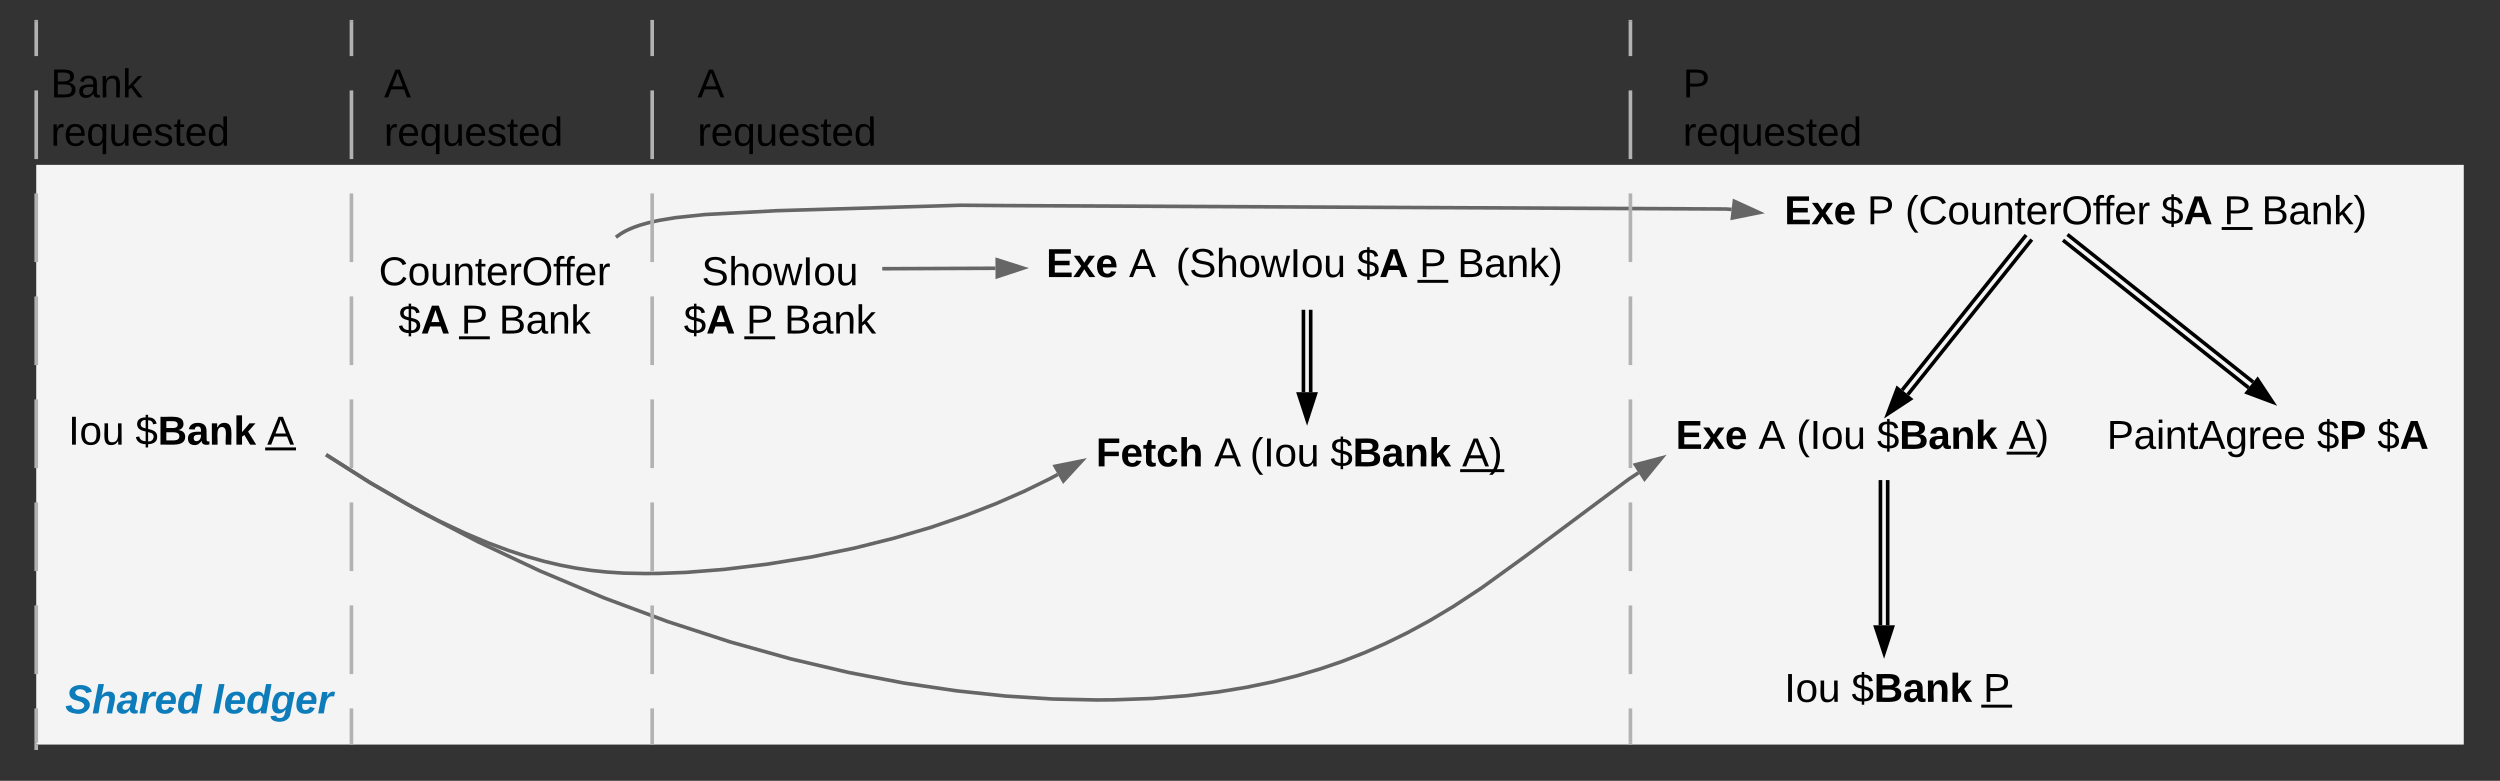 <svg xmlns="http://www.w3.org/2000/svg" xmlns:xlink="http://www.w3.org/1999/xlink" xmlns:lucid="lucid" width="1380" height="431"><rect width="100%" height="100%" fill="#333333" stroke="none"/><g transform="translate(-220 -129)" lucid:page-tab-id="0_0"><path d="M240 220h1340v320H240z" stroke="#000" stroke-opacity="0" stroke-width="2" fill="#f4f4f4"/><path d="M240 340h160v60H240z" stroke="#000" stroke-opacity="0" stroke-width="2" fill="#fff" fill-opacity="0"/><use xlink:href="#a" transform="matrix(1,0,0,1,245,345) translate(12.716 29.444)"/><use xlink:href="#b" transform="matrix(1,0,0,1,245,345) translate(49.753 29.444)"/><use xlink:href="#c" transform="matrix(1,0,0,1,245,345) translate(122.469 29.444)"/><path d="M243 160h200v63.33H243z" stroke="#000" stroke-opacity="0" stroke-width="2" fill="#fff" fill-opacity="0"/><use xlink:href="#d" transform="matrix(1,0,0,1,248,165) translate(0 17.778)"/><use xlink:href="#e" transform="matrix(1,0,0,1,248,165) translate(0 44.444)"/><path d="M1144 160h200v63.33h-200z" stroke="#000" stroke-opacity="0" stroke-width="2" fill="#fff" fill-opacity="0"/><use xlink:href="#f" transform="matrix(1,0,0,1,1149,165) translate(0 17.778)"/><use xlink:href="#e" transform="matrix(1,0,0,1,1149,165) translate(0 44.444)"/><path d="M408 263.33h170v63.34H408z" stroke="#000" stroke-opacity="0" stroke-width="2" fill="#fff" fill-opacity="0"/><use xlink:href="#g" transform="matrix(1,0,0,1,413,268.333) translate(16.111 18.111)"/><use xlink:href="#h" transform="matrix(1,0,0,1,413,268.333) translate(26.944 44.778)"/><use xlink:href="#i" transform="matrix(1,0,0,1,413,268.333) translate(61.451 44.778)"/><use xlink:href="#j" transform="matrix(1,0,0,1,413,268.333) translate(82.438 44.778)"/><path d="M427 160h200v63.33H427z" stroke="#000" stroke-opacity="0" stroke-width="2" fill="#fff" fill-opacity="0"/><use xlink:href="#k" transform="matrix(1,0,0,1,432,165) translate(0 17.778)"/><use xlink:href="#e" transform="matrix(1,0,0,1,432,165) translate(0 44.444)"/><path d="M1362.03 259.06l101.73 80.85M1359.54 262.2l101.73 80.85M1362.05 259.07l-.8-.64M1359.56 262.2l-.8-.63" stroke="#000" stroke-width="2" fill="none"/><path d="M1474.47 350.98l-14.06-5.25 5.78-7.26z" stroke="#000" stroke-width="2"/><path d="M1340.94 262.03l-67.82 84.77M1337.8 259.53L1270 344.3M1340.92 262.05l.64-.8M1337.8 259.55l.64-.8" stroke="#000" stroke-width="2" fill="none"/><path d="M1262.02 357.47l5.3-14.03 7.23 5.8z" stroke="#000" stroke-width="2"/><path d="M1262 395v79.16M1258 395v79.16M1262 395.03V394M1258 395.03V394" stroke="#000" stroke-width="2" fill="none"/><path d="M1260 489.42l-4.64-14.26h9.28z" stroke="#000" stroke-width="2"/><path d="M1200 230h366v63.33h-366z" stroke="#000" stroke-opacity="0" stroke-width="2" fill="#fff" fill-opacity="0"/><use xlink:href="#l" transform="matrix(1,0,0,1,1205,235) translate(0 17.778)"/><use xlink:href="#m" transform="matrix(1,0,0,1,1205,235) translate(45.679 17.778)"/><use xlink:href="#n" transform="matrix(1,0,0,1,1205,235) translate(66.667 17.778)"/><use xlink:href="#o" transform="matrix(1,0,0,1,1205,235) translate(207.963 17.778)"/><use xlink:href="#i" transform="matrix(1,0,0,1,1205,235) translate(242.469 17.778)"/><use xlink:href="#p" transform="matrix(1,0,0,1,1205,235) translate(263.457 17.778)"/><path d="M1140 354h260v63.33h-260z" stroke="#000" stroke-opacity="0" stroke-width="2" fill="#fff" fill-opacity="0"/><use xlink:href="#l" transform="matrix(1,0,0,1,1145,359) translate(0 17.778)"/><use xlink:href="#q" transform="matrix(1,0,0,1,1145,359) translate(45.679 17.778)"/><use xlink:href="#r" transform="matrix(1,0,0,1,1145,359) translate(66.667 17.778)"/><use xlink:href="#b" transform="matrix(1,0,0,1,1145,359) translate(111.049 17.778)"/><use xlink:href="#s" transform="matrix(1,0,0,1,1145,359) translate(183.765 17.778)"/><path d="M1200 493.67h140V540h-140z" stroke="#000" stroke-opacity="0" stroke-width="2" fill="#fff" fill-opacity="0"/><use xlink:href="#a" transform="matrix(1,0,0,1,1205,498.667) translate(0 17.778)"/><use xlink:href="#b" transform="matrix(1,0,0,1,1205,498.667) translate(37.037 17.778)"/><use xlink:href="#t" transform="matrix(1,0,0,1,1205,498.667) translate(109.753 17.778)"/><path d="M1378 354h188v64h-188z" stroke="#000" stroke-opacity="0" stroke-width="2" fill="#fff" fill-opacity="0"/><use xlink:href="#u" transform="matrix(1,0,0,1,1383,359) translate(0 17.778)"/><use xlink:href="#v" transform="matrix(1,0,0,1,1383,359) translate(115.926 17.778)"/><use xlink:href="#w" transform="matrix(1,0,0,1,1383,359) translate(149.259 17.778)"/><path d="M251 500h180v40H251z" stroke="#000" stroke-opacity="0" stroke-width="2" fill="#fff" fill-opacity="0"/><use xlink:href="#x" transform="matrix(1,0,0,1,256,505) translate(0 17.778)"/><use xlink:href="#y" transform="matrix(1,0,0,1,256,505) translate(81.358 17.778)"/><path d="M780 240h320v74.67H780z" stroke="#000" stroke-opacity="0" stroke-width="2" fill="#fff" fill-opacity="0"/><use xlink:href="#z" transform="matrix(1,0,0,1,785,245) translate(12.531 36.944)"/><use xlink:href="#A" transform="matrix(1,0,0,1,785,245) translate(58.21 36.944)"/><use xlink:href="#B" transform="matrix(1,0,0,1,785,245) translate(84.136 36.944)"/><use xlink:href="#o" transform="matrix(1,0,0,1,785,245) translate(184.012 36.944)"/><use xlink:href="#i" transform="matrix(1,0,0,1,785,245) translate(218.519 36.944)"/><use xlink:href="#p" transform="matrix(1,0,0,1,785,245) translate(239.506 36.944)"/><path d="M586 263.33h128.64v63.34H586z" fill="#fff" fill-opacity="0"/><use xlink:href="#C" transform="matrix(1,0,0,1,591,268.333) translate(16.321 18.111)"/><use xlink:href="#D" transform="matrix(1,0,0,1,591,268.333) translate(6.444 44.778)"/><use xlink:href="#i" transform="matrix(1,0,0,1,591,268.333) translate(40.951 44.778)"/><use xlink:href="#j" transform="matrix(1,0,0,1,591,268.333) translate(61.938 44.778)"/><path d="M820 363.67h241V400H820z" fill="#fff" fill-opacity="0"/><use xlink:href="#E" transform="matrix(1,0,0,1,825,368.667) translate(0 17.778)"/><use xlink:href="#F" transform="matrix(1,0,0,1,825,368.667) translate(65.247 17.778)"/><use xlink:href="#G" transform="matrix(1,0,0,1,825,368.667) translate(85 17.778)"/><use xlink:href="#H" transform="matrix(1,0,0,1,825,368.667) translate(129.383 17.778)"/><use xlink:href="#I" transform="matrix(1,0,0,1,825,368.667) translate(202.099 17.778)"/><path d="M400.85 380.54l23.87 15.2 20.24 11.7 17 8.92 14.58 6.88 12.76 5.38 11.36 4.23 10.3 3.36 9.5 2.67 8.93 2.1 8.54 1.63 8.42 1.25 8.58.9 9.33.6 11.9.23 7.52-.06 15.05-.57 21.04-1.66 23.9-2.9 24.35-3.97 23.5-4.85 22.06-5.52 20.4-6 18.67-6.4 17.06-6.63 15.58-6.82 14.23-6.94 4.35-2.36M400.87 380.55L400 380" stroke="#666" stroke-width="2" fill="none"/><path d="M817.18 383.42l-10.16 11.04-4.55-8.08z" stroke="#666" stroke-width="2" fill="#666"/><path d="M400.85 380.54l23.07 14.63 28.25 16.32 31.76 16.6L518 444.13l35.16 14.8 35.26 13.13 34.6 11.26 33.43 9.36 32.02 7.52 30.46 5.84 28.9 4.28 27.33 2.9 25.88 1.63 24.5.53 9.13-.07 21.42-.77 19.05-1.5 17.2-2.07 15.68-2.58 14.5-3 13.55-3.4 12.83-3.8 12.3-4.2 11.95-4.67 11.8-5.2 11.9-5.82 12.32-6.7 13.3-7.96 15.56-10.25 23.6-17.06 57.57-42.9 5.24-3.45M400.87 380.55L400 380" stroke="#666" stroke-width="2" fill="none"/><path d="M1137.28 381.75l-9.5 11.62-5-7.8z" stroke="#666" stroke-width="2" fill="#666"/><path d="M560.78 259.38l.25-.2 1.2-.85 1.43-.9 1.7-.94 2.1-1 2.6-1.08 3.33-1.16 4.38-1.24 6.08-1.37 9.1-1.5 16-1.7 39.65-2.13 101.62-3.02 25.28.2 397.2 1.88 3.17.24M560.8 259.36l-.8.64" stroke="#666" stroke-width="2" fill="none"/><path d="M1191 246.36l-14.7 2.97 1.07-9.2z" stroke="#666" stroke-width="2" fill="#666"/><path d="M708 277.33l61.5-.25M708.03 277.33H707" stroke="#666" stroke-width="2" fill="none"/><path d="M784.76 277l-14.24 4.7-.04-9.26z" stroke="#666" stroke-width="2" fill="#666"/><path d="M943.5 301v44.5M939.5 301v44.5M943.5 301.03V300M939.5 301.03V300" stroke="#000" stroke-width="2" fill="none"/><path d="M941.5 360.76l-4.65-14.26h9.27z" stroke="#000" stroke-width="2"/><path d="M1120 539v-18.95m0-18.95v-37.9m0-18.96v-37.9m0-18.96v-37.9m0-18.96v-37.9m0-18.95v-37.9m0-18.96v-37.9m0-18.95V141" stroke="#b2b2b2" stroke-width="2" fill="none"/><path d="M1121 540h-2v-1.03h2z" fill="#b2b2b2"/><path d="M1120 141.03V140M414 539v-18.95m0-18.95v-37.9m0-18.96v-37.9m0-18.96v-37.9m0-18.96v-37.9m0-18.95v-37.9m0-18.96v-37.9m0-18.95V141" stroke="#b2b2b2" stroke-width="2" fill="none"/><path d="M415 540h-2v-1.03h2z" fill="#b2b2b2"/><path d="M414 141.03V140M240 539v-18.95m0-18.95v-37.9m0-18.96v-37.9m0-18.96v-37.9m0-18.96v-37.9m0-18.95v-37.9m0-18.96v-37.9m0-18.95V141" stroke="#b2b2b2" stroke-width="2" fill="none"/><path d="M240 540h1v3h-2v-4.03h1z" fill="#b2b2b2"/><path d="M240 141.03V140M580 539v-18.95m0-18.95v-37.9m0-18.96v-37.9m0-18.96v-37.9m0-18.96v-37.9m0-18.95v-37.9m0-18.96v-37.9m0-18.95V141M580 538.97V540M580 141.03V140" stroke="#b2b2b2" stroke-width="2" fill="none"/><path d="M600 160h200v63.33H600z" stroke="#000" stroke-opacity="0" stroke-width="2" fill="#fff" fill-opacity="0"/><g><use xlink:href="#J" transform="matrix(1,0,0,1,605,165) translate(0 17.778)"/><use xlink:href="#K" transform="matrix(1,0,0,1,605,165) translate(0 44.444)"/></g><defs><path d="M33 0v-248h34V0H33" id="L"/><path d="M100-194c62-1 85 37 85 99 1 63-27 99-86 99S16-35 15-95c0-66 28-99 85-99zM99-20c44 1 53-31 53-75 0-43-8-75-51-75s-53 32-53 75 10 74 51 75" id="M"/><path d="M84 4C-5 8 30-112 23-190h32v120c0 31 7 50 39 49 72-2 45-101 50-169h31l1 190h-30c-1-10 1-25-2-33-11 22-28 36-60 37" id="N"/><g id="a"><use transform="matrix(0.062,0,0,0.062,0,0)" xlink:href="#L"/><use transform="matrix(0.062,0,0,0.062,6.173,0)" xlink:href="#M"/><use transform="matrix(0.062,0,0,0.062,18.519,0)" xlink:href="#N"/></g><path d="M194-70c0 46-34 64-81 66v29H91V-4C42-5 12-27 4-67l30-6c5 28 25 41 57 43v-87c-38-9-76-20-76-67 1-42 33-58 76-59v-23h22v23c45 0 67 20 76 56l-31 6c-5-23-18-35-45-37v78c41 10 81 20 81 70zm-81 41c51 7 71-66 19-77-6-2-12-4-19-6v83zM91-219c-47-6-63 57-18 69 6 2 12 3 18 5v-74" id="O"/><path d="M182-130c37 4 62 22 62 59C244 23 116-4 24 0v-248c84 5 203-23 205 63 0 31-19 50-47 55zM76-148c40-3 101 13 101-30 0-44-60-28-101-31v61zm0 110c48-3 116 14 116-37 0-48-69-32-116-35v72" id="P"/><path d="M133-34C117-15 103 5 69 4 32 3 11-16 11-54c-1-60 55-63 116-61 1-26-3-47-28-47-18 1-26 9-28 27l-52-2c7-38 36-58 82-57s74 22 75 68l1 82c-1 14 12 18 25 15v27c-30 8-71 5-69-32zm-48 3c29 0 43-24 42-57-32 0-66-3-65 30 0 17 8 27 23 27" id="Q"/><path d="M135-194c87-1 58 113 63 194h-50c-7-57 23-157-34-157-59 0-34 97-39 157H25l-1-190h47c2 12-1 28 3 38 12-26 28-41 61-42" id="R"/><path d="M147 0L96-86 75-71V0H25v-261h50v150l67-79h53l-66 74L201 0h-54" id="S"/><g id="b"><use transform="matrix(0.062,0,0,0.062,0,0)" xlink:href="#O"/><use transform="matrix(0.062,0,0,0.062,12.346,0)" xlink:href="#P"/><use transform="matrix(0.062,0,0,0.062,28.333,0)" xlink:href="#Q"/><use transform="matrix(0.062,0,0,0.062,40.679,0)" xlink:href="#R"/><use transform="matrix(0.062,0,0,0.062,54.198,0)" xlink:href="#S"/></g><path d="M205 0l-28-72H64L36 0H1l101-248h38L239 0h-34zm-38-99l-47-123c-12 45-31 82-46 123h93" id="T"/><g id="c"><use transform="matrix(0.062,0,0,0.062,0,0)" xlink:href="#T"/><path d="M-1.1 1.54h17.03v1.63H-1.1z"/></g><path d="M160-131c35 5 61 23 61 61C221 17 115-2 30 0v-248c76 3 177-17 177 60 0 33-19 50-47 57zm-97-11c50-1 110 9 110-42 0-47-63-36-110-37v79zm0 115c55-2 124 14 124-45 0-56-70-42-124-44v89" id="U"/><path d="M141-36C126-15 110 5 73 4 37 3 15-17 15-53c-1-64 63-63 125-63 3-35-9-54-41-54-24 1-41 7-42 31l-33-3c5-37 33-52 76-52 45 0 72 20 72 64v82c-1 20 7 32 28 27v20c-31 9-61-2-59-35zM48-53c0 20 12 33 32 33 41-3 63-29 60-74-43 2-92-5-92 41" id="V"/><path d="M117-194c89-4 53 116 60 194h-32v-121c0-31-8-49-39-48C34-167 62-67 57 0H25l-1-190h30c1 10-1 24 2 32 11-22 29-35 61-36" id="W"/><path d="M143 0L79-87 56-68V0H24v-261h32v163l83-92h37l-77 82L181 0h-38" id="X"/><g id="d"><use transform="matrix(0.062,0,0,0.062,0,0)" xlink:href="#U"/><use transform="matrix(0.062,0,0,0.062,14.815,0)" xlink:href="#V"/><use transform="matrix(0.062,0,0,0.062,27.16,0)" xlink:href="#W"/><use transform="matrix(0.062,0,0,0.062,39.506,0)" xlink:href="#X"/></g><path d="M114-163C36-179 61-72 57 0H25l-1-190h30c1 12-1 29 2 39 6-27 23-49 58-41v29" id="Y"/><path d="M100-194c63 0 86 42 84 106H49c0 40 14 67 53 68 26 1 43-12 49-29l28 8c-11 28-37 45-77 45C44 4 14-33 15-96c1-61 26-98 85-98zm52 81c6-60-76-77-97-28-3 7-6 17-6 28h103" id="Z"/><path d="M145-31C134-9 116 4 85 4 32 4 16-35 15-94c0-59 17-99 70-100 32-1 48 14 60 33 0-11-1-24 2-32h30l-1 268h-32zM93-21c41 0 51-33 51-76s-8-73-50-73c-40 0-46 35-46 75s5 74 45 74" id="aa"/><path d="M135-143c-3-34-86-38-87 0 15 53 115 12 119 90S17 21 10-45l28-5c4 36 97 45 98 0-10-56-113-15-118-90-4-57 82-63 122-42 12 7 21 19 24 35" id="ab"/><path d="M59-47c-2 24 18 29 38 22v24C64 9 27 4 27-40v-127H5v-23h24l9-43h21v43h35v23H59v120" id="ac"/><path d="M85-194c31 0 48 13 60 33l-1-100h32l1 261h-30c-2-10 0-23-3-31C134-8 116 4 85 4 32 4 16-35 15-94c0-66 23-100 70-100zm9 24c-40 0-46 34-46 75 0 40 6 74 45 74 42 0 51-32 51-76 0-42-9-74-50-73" id="ad"/><g id="e"><use transform="matrix(0.062,0,0,0.062,0,0)" xlink:href="#Y"/><use transform="matrix(0.062,0,0,0.062,7.346,0)" xlink:href="#Z"/><use transform="matrix(0.062,0,0,0.062,19.691,0)" xlink:href="#aa"/><use transform="matrix(0.062,0,0,0.062,32.037,0)" xlink:href="#N"/><use transform="matrix(0.062,0,0,0.062,44.383,0)" xlink:href="#Z"/><use transform="matrix(0.062,0,0,0.062,56.728,0)" xlink:href="#ab"/><use transform="matrix(0.062,0,0,0.062,67.84,0)" xlink:href="#ac"/><use transform="matrix(0.062,0,0,0.062,74.012,0)" xlink:href="#Z"/><use transform="matrix(0.062,0,0,0.062,86.358,0)" xlink:href="#ad"/></g><path d="M30-248c87 1 191-15 191 75 0 78-77 80-158 76V0H30v-248zm33 125c57 0 124 11 124-50 0-59-68-47-124-48v98" id="ae"/><use transform="matrix(0.062,0,0,0.062,0,0)" xlink:href="#ae" id="f"/><path d="M212-179c-10-28-35-45-73-45-59 0-87 40-87 99 0 60 29 101 89 101 43 0 62-24 78-52l27 14C228-24 195 4 139 4 59 4 22-46 18-125c-6-104 99-153 187-111 19 9 31 26 39 46" id="af"/><path d="M140-251c81 0 123 46 123 126C263-46 219 4 140 4 59 4 17-45 17-125s42-126 123-126zm0 227c63 0 89-41 89-101s-29-99-89-99c-61 0-89 39-89 99S79-25 140-24" id="ag"/><path d="M101-234c-31-9-42 10-38 44h38v23H63V0H32v-167H5v-23h27c-7-52 17-82 69-68v24" id="ah"/><g id="g"><use transform="matrix(0.062,0,0,0.062,0,0)" xlink:href="#af"/><use transform="matrix(0.062,0,0,0.062,15.988,0)" xlink:href="#M"/><use transform="matrix(0.062,0,0,0.062,28.333,0)" xlink:href="#N"/><use transform="matrix(0.062,0,0,0.062,40.679,0)" xlink:href="#W"/><use transform="matrix(0.062,0,0,0.062,53.025,0)" xlink:href="#ac"/><use transform="matrix(0.062,0,0,0.062,59.198,0)" xlink:href="#Z"/><use transform="matrix(0.062,0,0,0.062,71.543,0)" xlink:href="#Y"/><use transform="matrix(0.062,0,0,0.062,78.889,0)" xlink:href="#ag"/><use transform="matrix(0.062,0,0,0.062,96.173,0)" xlink:href="#ah"/><use transform="matrix(0.062,0,0,0.062,101.914,0)" xlink:href="#ah"/><use transform="matrix(0.062,0,0,0.062,108.086,0)" xlink:href="#Z"/><use transform="matrix(0.062,0,0,0.062,120.432,0)" xlink:href="#Y"/></g><path d="M199 0l-22-63H83L61 0H9l90-248h61L250 0h-51zm-33-102l-36-108c-10 38-24 72-36 108h72" id="ai"/><g id="h"><use transform="matrix(0.062,0,0,0.062,0,0)" xlink:href="#O"/><use transform="matrix(0.062,0,0,0.062,12.346,0)" xlink:href="#ai"/></g><g id="i"><use transform="matrix(0.062,0,0,0.062,0,0)" xlink:href="#ae"/><path d="M-1.1 1.54h17.03v1.63H-1.1z"/></g><g id="j"><use transform="matrix(0.062,0,0,0.062,0,0)" xlink:href="#U"/><use transform="matrix(0.062,0,0,0.062,14.815,0)" xlink:href="#V"/><use transform="matrix(0.062,0,0,0.062,27.16,0)" xlink:href="#W"/><use transform="matrix(0.062,0,0,0.062,39.506,0)" xlink:href="#X"/></g><use transform="matrix(0.062,0,0,0.062,0,0)" xlink:href="#T" id="k"/><path d="M24 0v-248h195v40H76v63h132v40H76v65h150V0H24" id="aj"/><path d="M144 0l-44-69L55 0H2l70-98-66-92h53l41 62 40-62h54l-67 91 71 99h-54" id="ak"/><path d="M185-48c-13 30-37 53-82 52C43 2 14-33 14-96s30-98 90-98c62 0 83 45 84 108H66c0 31 8 55 39 56 18 0 30-7 34-22zm-45-69c5-46-57-63-70-21-2 6-4 13-4 21h74" id="al"/><g id="l"><use transform="matrix(0.062,0,0,0.062,0,0)" xlink:href="#aj"/><use transform="matrix(0.062,0,0,0.062,14.815,0)" xlink:href="#ak"/><use transform="matrix(0.062,0,0,0.062,27.16,0)" xlink:href="#al"/></g><use transform="matrix(0.062,0,0,0.062,0,0)" xlink:href="#ae" id="m"/><path d="M87 75C49 33 22-17 22-94c0-76 28-126 65-167h31c-38 41-64 92-64 168S80 34 118 75H87" id="am"/><g id="n"><use transform="matrix(0.062,0,0,0.062,0,0)" xlink:href="#am"/><use transform="matrix(0.062,0,0,0.062,7.346,0)" xlink:href="#af"/><use transform="matrix(0.062,0,0,0.062,23.333,0)" xlink:href="#M"/><use transform="matrix(0.062,0,0,0.062,35.679,0)" xlink:href="#N"/><use transform="matrix(0.062,0,0,0.062,48.025,0)" xlink:href="#W"/><use transform="matrix(0.062,0,0,0.062,60.37,0)" xlink:href="#ac"/><use transform="matrix(0.062,0,0,0.062,66.543,0)" xlink:href="#Z"/><use transform="matrix(0.062,0,0,0.062,78.889,0)" xlink:href="#Y"/><use transform="matrix(0.062,0,0,0.062,86.235,0)" xlink:href="#ag"/><use transform="matrix(0.062,0,0,0.062,103.519,0)" xlink:href="#ah"/><use transform="matrix(0.062,0,0,0.062,109.259,0)" xlink:href="#ah"/><use transform="matrix(0.062,0,0,0.062,115.432,0)" xlink:href="#Z"/><use transform="matrix(0.062,0,0,0.062,127.778,0)" xlink:href="#Y"/></g><g id="o"><use transform="matrix(0.062,0,0,0.062,0,0)" xlink:href="#O"/><use transform="matrix(0.062,0,0,0.062,12.346,0)" xlink:href="#ai"/></g><path d="M33-261c38 41 65 92 65 168S71 34 33 75H2C39 34 66-17 66-93S39-220 2-261h31" id="an"/><g id="p"><use transform="matrix(0.062,0,0,0.062,0,0)" xlink:href="#U"/><use transform="matrix(0.062,0,0,0.062,14.815,0)" xlink:href="#V"/><use transform="matrix(0.062,0,0,0.062,27.16,0)" xlink:href="#W"/><use transform="matrix(0.062,0,0,0.062,39.506,0)" xlink:href="#X"/><use transform="matrix(0.062,0,0,0.062,50.617,0)" xlink:href="#an"/></g><use transform="matrix(0.062,0,0,0.062,0,0)" xlink:href="#T" id="q"/><g id="r"><use transform="matrix(0.062,0,0,0.062,0,0)" xlink:href="#am"/><use transform="matrix(0.062,0,0,0.062,7.346,0)" xlink:href="#L"/><use transform="matrix(0.062,0,0,0.062,13.519,0)" xlink:href="#M"/><use transform="matrix(0.062,0,0,0.062,25.864,0)" xlink:href="#N"/></g><g id="s"><use transform="matrix(0.062,0,0,0.062,0,0)" xlink:href="#T"/><path d="M-1.1 1.54h17.03v1.63H-1.1z"/><use transform="matrix(0.062,0,0,0.062,14.815,0)" xlink:href="#an"/></g><g id="t"><use transform="matrix(0.062,0,0,0.062,0,0)" xlink:href="#ae"/><path d="M-1.1 1.54h17.03v1.63H-1.1z"/></g><path d="M24-231v-30h32v30H24zM24 0v-190h32V0H24" id="ao"/><path d="M177-190C167-65 218 103 67 71c-23-6-38-20-44-43l32-5c15 47 100 32 89-28v-30C133-14 115 1 83 1 29 1 15-40 15-95c0-56 16-97 71-98 29-1 48 16 59 35 1-10 0-23 2-32h30zM94-22c36 0 50-32 50-73 0-42-14-75-50-75-39 0-46 34-46 75s6 73 46 73" id="ap"/><g id="u"><use transform="matrix(0.062,0,0,0.062,0,0)" xlink:href="#ae"/><use transform="matrix(0.062,0,0,0.062,14.815,0)" xlink:href="#V"/><use transform="matrix(0.062,0,0,0.062,27.16,0)" xlink:href="#ao"/><use transform="matrix(0.062,0,0,0.062,32.037,0)" xlink:href="#W"/><use transform="matrix(0.062,0,0,0.062,44.383,0)" xlink:href="#ac"/><use transform="matrix(0.062,0,0,0.062,50.556,0)" xlink:href="#T"/><use transform="matrix(0.062,0,0,0.062,65.37,0)" xlink:href="#ap"/><use transform="matrix(0.062,0,0,0.062,77.716,0)" xlink:href="#Y"/><use transform="matrix(0.062,0,0,0.062,85.062,0)" xlink:href="#Z"/><use transform="matrix(0.062,0,0,0.062,97.407,0)" xlink:href="#Z"/></g><path d="M24-248c93 1 206-16 204 79-1 75-69 88-152 82V0H24v-248zm52 121c47 0 100 7 100-41 0-47-54-39-100-39v80" id="aq"/><g id="v"><use transform="matrix(0.062,0,0,0.062,0,0)" xlink:href="#O"/><use transform="matrix(0.062,0,0,0.062,12.346,0)" xlink:href="#aq"/></g><g id="w"><use transform="matrix(0.062,0,0,0.062,0,0)" xlink:href="#O"/><use transform="matrix(0.062,0,0,0.062,12.346,0)" xlink:href="#ai"/></g><path fill="#0c7cba" d="M178-136c88 48 22 151-73 140C49-3 12-15 4-64l51-9c1 50 111 53 115 3-16-63-132-20-133-112 0-93 190-91 199-10l-50 12c-4-41-93-50-97-4 7 38 59 32 89 48" id="ar"/><path fill="#0c7cba" d="M150-105c8-23 8-54-22-51-68 7-54 98-72 156H6l50-261h50L85-158c15-20 33-36 66-36 95 0 34 128 28 194h-49" id="as"/><path fill="#0c7cba" d="M166-52c-4 17 5 29 24 23l-3 27c-30 11-74 1-67-34C105-15 91 4 56 4 23 4 3-15 2-49c0-64 63-67 128-67 10-22 3-53-29-45-13 3-22 10-25 24l-46-5c5-64 156-77 153 0-1 33-11 60-17 90zM97-88c-44-9-64 57-19 57 31 0 42-28 47-57H97" id="at"/><path fill="#0c7cba" d="M84-151c13-25 34-51 72-40l-8 41C67-170 71-64 56 0H6l36-190h47" id="au"/><path fill="#0c7cba" d="M114-194c63-2 87 48 72 110H63c-3 28 1 55 31 54 21-1 32-13 37-29l44 13C160-14 137 4 91 4 41 4 11-22 11-73c0-71 33-119 103-121zm30 77c14-47-50-61-67-22-3 6-6 13-8 22h75" id="av"/><path fill="#0c7cba" d="M132-28C118-9 101 4 69 4 30 4 10-23 10-62c0-70 24-129 92-132 31-1 47 14 56 35l19-102h49L179 0h-49zM62-69c0 22 7 39 29 39 45-2 54-45 57-90 2-27-10-40-33-40-44 0-53 48-53 91" id="aw"/><g id="x"><use transform="matrix(0.062,0,0,0.062,0,0)" xlink:href="#ar"/><use transform="matrix(0.062,0,0,0.062,14.815,0)" xlink:href="#as"/><use transform="matrix(0.062,0,0,0.062,28.333,0)" xlink:href="#at"/><use transform="matrix(0.062,0,0,0.062,40.679,0)" xlink:href="#au"/><use transform="matrix(0.062,0,0,0.062,49.321,0)" xlink:href="#av"/><use transform="matrix(0.062,0,0,0.062,61.667,0)" xlink:href="#aw"/></g><path fill="#0c7cba" d="M6 0l51-261h49L55 0H6" id="ax"/><path fill="#0c7cba" d="M45-171c29-32 103-29 114 14 2-11 5-23 8-33h47L176-2c-3 70-92 96-155 64C9 56 1 42-1 25l50-5c2 28 48 27 63 11 13-13 20-45 21-66-13 20-30 35-62 36-87 3-60-134-26-172zM94-35c41-3 55-43 55-86 0-24-12-39-35-39-43 0-51 48-51 90 0 22 9 37 31 35" id="ay"/><g id="y"><use transform="matrix(0.062,0,0,0.062,0,0)" xlink:href="#ax"/><use transform="matrix(0.062,0,0,0.062,6.173,0)" xlink:href="#av"/><use transform="matrix(0.062,0,0,0.062,18.519,0)" xlink:href="#aw"/><use transform="matrix(0.062,0,0,0.062,32.037,0)" xlink:href="#ay"/><use transform="matrix(0.062,0,0,0.062,45.556,0)" xlink:href="#av"/><use transform="matrix(0.062,0,0,0.062,57.901,0)" xlink:href="#au"/></g><g id="z"><use transform="matrix(0.062,0,0,0.062,0,0)" xlink:href="#aj"/><use transform="matrix(0.062,0,0,0.062,14.815,0)" xlink:href="#ak"/><use transform="matrix(0.062,0,0,0.062,27.16,0)" xlink:href="#al"/></g><use transform="matrix(0.062,0,0,0.062,0,0)" xlink:href="#T" id="A"/><path d="M185-189c-5-48-123-54-124 2 14 75 158 14 163 119 3 78-121 87-175 55-17-10-28-26-33-46l33-7c5 56 141 63 141-1 0-78-155-14-162-118-5-82 145-84 179-34 5 7 8 16 11 25" id="az"/><path d="M106-169C34-169 62-67 57 0H25v-261h32l-1 103c12-21 28-36 61-36 89 0 53 116 60 194h-32v-121c2-32-8-49-39-48" id="aA"/><path d="M206 0h-36l-40-164L89 0H53L-1-190h32L70-26l43-164h34l41 164 42-164h31" id="aB"/><g id="B"><use transform="matrix(0.062,0,0,0.062,0,0)" xlink:href="#am"/><use transform="matrix(0.062,0,0,0.062,7.346,0)" xlink:href="#az"/><use transform="matrix(0.062,0,0,0.062,22.16,0)" xlink:href="#aA"/><use transform="matrix(0.062,0,0,0.062,34.506,0)" xlink:href="#M"/><use transform="matrix(0.062,0,0,0.062,46.852,0)" xlink:href="#aB"/><use transform="matrix(0.062,0,0,0.062,62.84,0)" xlink:href="#L"/><use transform="matrix(0.062,0,0,0.062,69.012,0)" xlink:href="#M"/><use transform="matrix(0.062,0,0,0.062,81.358,0)" xlink:href="#N"/></g><g id="C"><use transform="matrix(0.062,0,0,0.062,0,0)" xlink:href="#az"/><use transform="matrix(0.062,0,0,0.062,14.815,0)" xlink:href="#aA"/><use transform="matrix(0.062,0,0,0.062,27.16,0)" xlink:href="#M"/><use transform="matrix(0.062,0,0,0.062,39.506,0)" xlink:href="#aB"/><use transform="matrix(0.062,0,0,0.062,55.494,0)" xlink:href="#L"/><use transform="matrix(0.062,0,0,0.062,61.667,0)" xlink:href="#M"/><use transform="matrix(0.062,0,0,0.062,74.012,0)" xlink:href="#N"/></g><g id="D"><use transform="matrix(0.062,0,0,0.062,0,0)" xlink:href="#O"/><use transform="matrix(0.062,0,0,0.062,12.346,0)" xlink:href="#ai"/></g><path d="M76-208v77h127v40H76V0H24v-248h183v40H76" id="aC"/><path d="M115-3C79 11 28 4 28-45v-112H4v-33h27l15-45h31v45h36v33H77v99c-1 23 16 31 38 25v30" id="aD"/><path d="M190-63c-7 42-38 67-86 67-59 0-84-38-90-98-12-110 154-137 174-36l-49 2c-2-19-15-32-35-32-30 0-35 28-38 64-6 74 65 87 74 30" id="aE"/><path d="M114-157C55-157 80-60 75 0H25v-261h50l-1 109c12-26 28-41 61-42 86-1 58 113 63 194h-50c-7-57 23-157-34-157" id="aF"/><g id="E"><use transform="matrix(0.062,0,0,0.062,0,0)" xlink:href="#aC"/><use transform="matrix(0.062,0,0,0.062,13.519,0)" xlink:href="#al"/><use transform="matrix(0.062,0,0,0.062,25.864,0)" xlink:href="#aD"/><use transform="matrix(0.062,0,0,0.062,33.21,0)" xlink:href="#aE"/><use transform="matrix(0.062,0,0,0.062,45.556,0)" xlink:href="#aF"/></g><use transform="matrix(0.062,0,0,0.062,0,0)" xlink:href="#T" id="F"/><g id="G"><use transform="matrix(0.062,0,0,0.062,0,0)" xlink:href="#am"/><use transform="matrix(0.062,0,0,0.062,7.346,0)" xlink:href="#L"/><use transform="matrix(0.062,0,0,0.062,13.519,0)" xlink:href="#M"/><use transform="matrix(0.062,0,0,0.062,25.864,0)" xlink:href="#N"/></g><g id="H"><use transform="matrix(0.062,0,0,0.062,0,0)" xlink:href="#O"/><use transform="matrix(0.062,0,0,0.062,12.346,0)" xlink:href="#P"/><use transform="matrix(0.062,0,0,0.062,28.333,0)" xlink:href="#Q"/><use transform="matrix(0.062,0,0,0.062,40.679,0)" xlink:href="#R"/><use transform="matrix(0.062,0,0,0.062,54.198,0)" xlink:href="#S"/></g><g id="I"><use transform="matrix(0.062,0,0,0.062,0,0)" xlink:href="#T"/><use transform="matrix(0.062,0,0,0.062,14.815,0)" xlink:href="#an"/><path d="M-1.1 1.54h24.37v1.63H-1.1z"/></g><use transform="matrix(0.062,0,0,0.062,0,0)" xlink:href="#T" id="J"/><g id="K"><use transform="matrix(0.062,0,0,0.062,0,0)" xlink:href="#Y"/><use transform="matrix(0.062,0,0,0.062,7.346,0)" xlink:href="#Z"/><use transform="matrix(0.062,0,0,0.062,19.691,0)" xlink:href="#aa"/><use transform="matrix(0.062,0,0,0.062,32.037,0)" xlink:href="#N"/><use transform="matrix(0.062,0,0,0.062,44.383,0)" xlink:href="#Z"/><use transform="matrix(0.062,0,0,0.062,56.728,0)" xlink:href="#ab"/><use transform="matrix(0.062,0,0,0.062,67.84,0)" xlink:href="#ac"/><use transform="matrix(0.062,0,0,0.062,74.012,0)" xlink:href="#Z"/><use transform="matrix(0.062,0,0,0.062,86.358,0)" xlink:href="#ad"/></g></defs></g></svg>